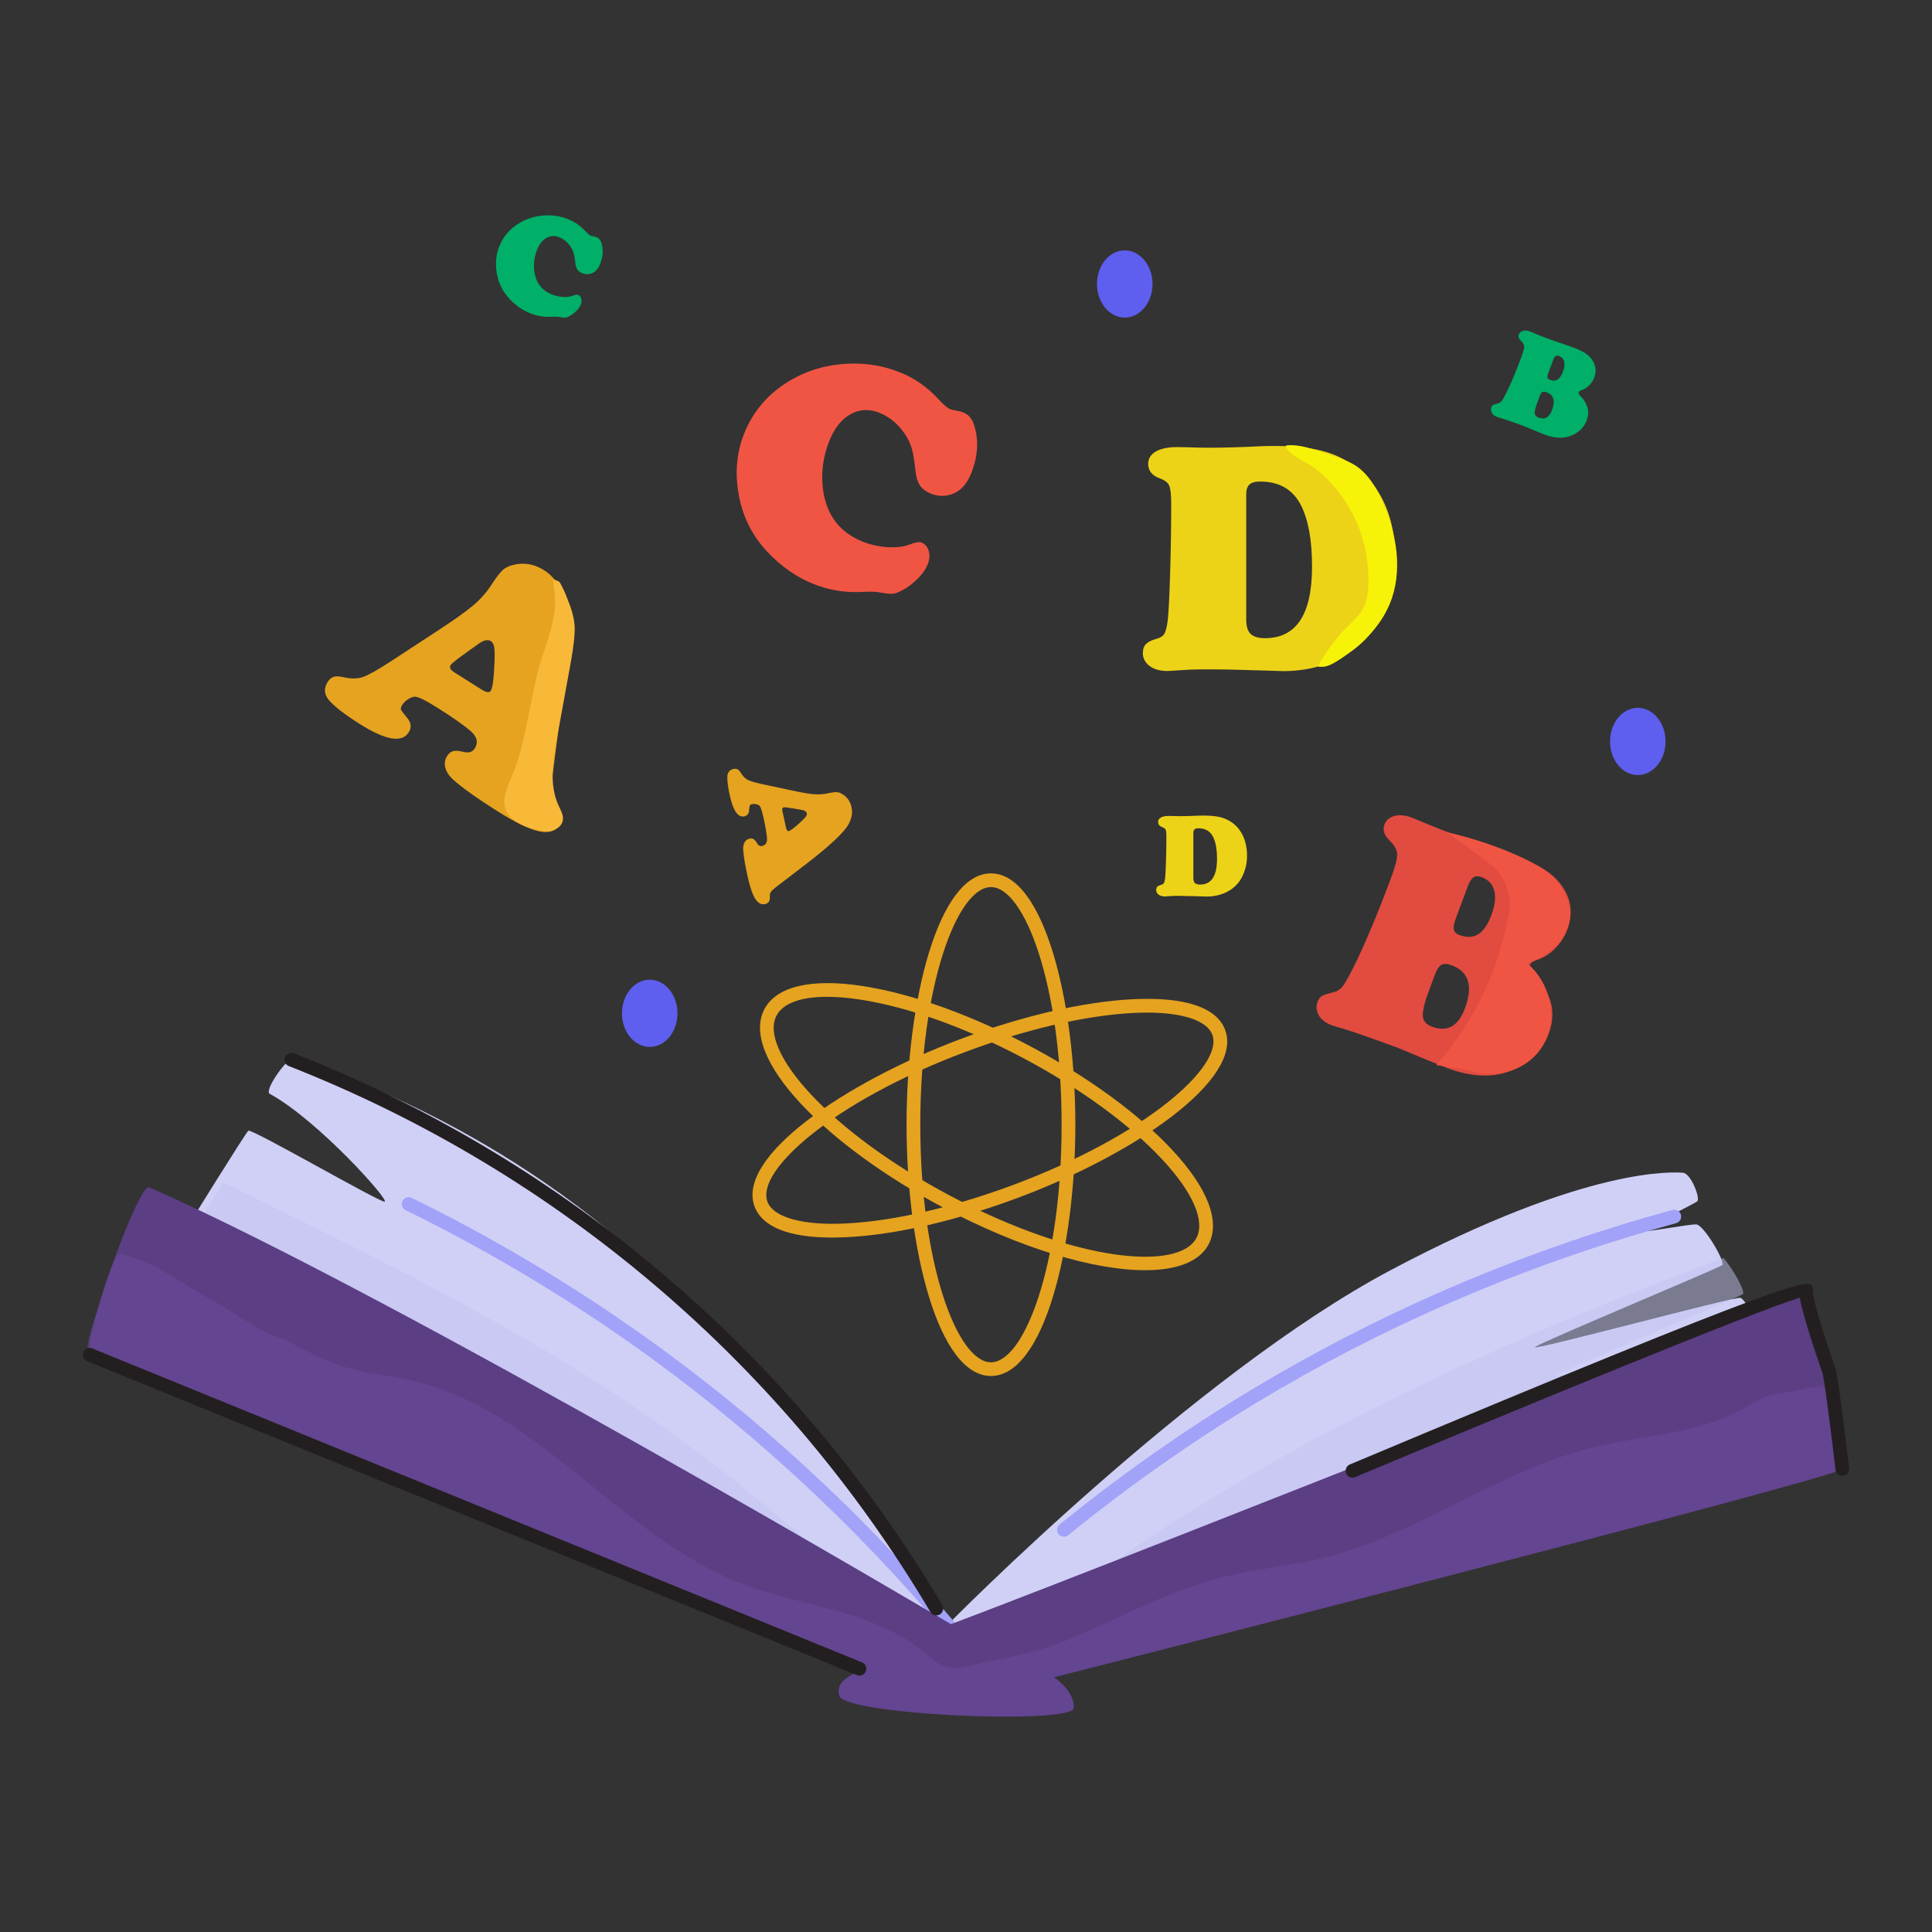 <svg xmlns="http://www.w3.org/2000/svg" id="Layer_1" viewBox="0 0 70 70"><rect x="0" y="0" width="70" height="70" fill="#333333" stroke="none"/><g><g><path d="m34.353 58.85s8.891-9.042 16.046-12.837c7.155-3.795 10.284-3.541 10.576-3.522.291.018.638.929.521 1.032-.116.103-1.631.821-1.907 1.065-.107.094 1.604-.241 1.873-.225.269.017 1.064 1.362.937 1.474-.127.112-6.596 2.803-6.785 2.97-.19.168 7.291-1.851 7.45-1.785.159.066.68.932.67 1.091s-28.213 10.902-29.382 10.738z" fill="#d0d0f7"></path></g><g><path d="m6.809 44.42s2.081-3.358 2.188-3.452c.107-.094 4.685 2.556 4.933 2.571.248.015-2.404-2.953-4.159-3.909-.208-.113.59-1.246.787-1.234.197.012 6.583 1.743 12.661 7.186 6.078 5.442 11.239 13.265 11.239 13.265s-6.866-2.994-14.624-6.277c-7.759-3.283-13.023-8.149-13.023-8.149z" fill="#d0d0f7"></path></g><g><g><path d="m35.904 49.855c-1.914 0-3.058-4.63-3.058-9.106 0-4.475 1.144-9.105 3.058-9.105 1.914 0 3.058 4.63 3.058 9.105-0 4.476-1.144 9.106-3.058 9.106zm0-17.714c-1.211 0-2.56 3.535-2.56 8.608 0 5.073 1.349 8.609 2.56 8.609 1.211 0 2.56-3.535 2.56-8.609 0-5.072-1.349-8.608-2.56-8.608z" fill="#e5a320"></path></g><g><path d="m30.151 44.839c-1.566 0-2.533-.384-2.811-1.124-.673-1.792 3.259-4.491 7.45-6.064 2.238-.84 4.449-1.354 6.227-1.446 1.891-.097 3.063.284 3.372 1.109.673 1.793-3.259 4.491-7.45 6.064-2.238.84-4.449 1.354-6.227 1.446-.195.01-.383.015-.562.015zm11.402-8.151c-.164 0-.334.005-.51.015-1.728.089-3.886.592-6.078 1.415-4.75 1.782-7.585 4.288-7.159 5.422.216.575 1.3.872 2.881.786 1.728-.089 3.886-.592 6.078-1.415 4.75-1.782 7.585-4.288 7.159-5.422-.192-.511-1.064-.801-2.37-.801zm-6.676 1.197h.006z" fill="#e5a320"></path></g><g><path d="m41.486 46.022c-1.843 0-4.515-.787-7.299-2.263-2.114-1.121-3.953-2.462-5.178-3.778-1.284-1.379-1.75-2.593-1.312-3.42.436-.825 1.702-1.122 3.567-.834 1.776.275 3.919 1.043 6.034 2.164 2.114 1.121 3.953 2.462 5.178 3.778 1.284 1.379 1.75 2.593 1.312 3.42-.334.63-1.158.933-2.301.933zm-11.515-9.906c-.952 0-1.599.233-1.835.679-.326.615.125 1.653 1.237 2.847 1.188 1.276 2.98 2.583 5.046 3.678 4.548 2.41 8.289 2.739 8.928 1.536.326-.615-.125-1.653-1.237-2.847-1.188-1.276-2.98-2.583-5.046-3.678-2.067-1.095-4.154-1.845-5.877-2.111-.446-.069-.853-.103-1.216-.103z" fill="#e5a320"></path></g></g><g><path d="m38.549 55.677c-.072 0-.144-.031-.193-.091-.087-.107-.07-.263.036-.351 2.45-1.992 5.072-3.803 7.794-5.381 4.501-2.61 9.349-4.634 14.411-6.016.134-.034.27.043.306.175.036.132-.042.269-.174.305-5.021 1.371-9.83 3.378-14.293 5.966-2.7 1.566-5.301 3.362-7.73 5.339-.046.037-.102.055-.157.055z" fill="#a2a2f9"></path></g><g opacity=".5"><path d="m63.811 48.074c-.159-.066-7.642 1.943-7.452 1.776.19-.168 6.662-2.85 6.789-2.962.1-.088-.373-.945-.709-1.31-9.265 3.438-18.353 7.711-25.993 13.957 5.842-1.794 28.025-10.228 28.034-10.369.01-.159-.51-1.025-.669-1.092z" fill="#c2c2ef"></path></g><g><path d="m34.511 59.323c-.071 0-.141-.03-.191-.088-3.378-4.027-7.244-7.585-11.492-10.576-2.568-1.808-5.304-3.427-8.132-4.811-.123-.06-.174-.21-.114-.333.061-.122.212-.174.333-.114 2.852 1.396 5.611 3.028 8.2 4.852 4.283 3.015 8.181 6.602 11.587 10.662.088.106.075.262-.031.351-.047.039-.104.058-.16.058z" fill="#a2a2f9"></path></g><g opacity=".5"><path d="m23.191 51.114c-4.748-3.247-9.953-5.727-15.098-8.273-.636 1.007-1.45 2.321-1.45 2.321s5.265 4.866 13.023 8.149c5.393 2.282 10.351 4.423 12.876 5.517-2.944-2.779-6.008-5.428-9.351-7.715z" fill="#c2c2ef"></path></g><g><path d="m5.408 43.016c-.391-.173-2.48 5.706-2.159 6.069.321.363 27.755 11.224 27.889 11.376.134.151-.919.282-.726.981.194.699 8.455 1.052 8.493.438.038-.614-.717-1.108-.717-1.108s28.137-7.17 28.563-7.546c.426-.377-1.026-6.474-1.311-6.491-.285-.018-22.645 8.953-30.984 12.112-0.0 0-20.013-11.844-29.048-15.83z" fill="#5b3e84"></path></g><g opacity=".34"><path d="m4.285 45.461c-.097.049-.137.204-.272.524-.195.463-.33.968-.471 1.45-.082.281-.538 1.373-.293 1.649.321.363 27.755 11.224 27.889 11.376.134.151-.919.282-.726.981.194.699 8.455 1.052 8.493.438.038-.614-.717-1.108-.717-1.108s28.137-7.17 28.563-7.546c.331-.293-.045-1.604-.105-1.949-.094-.545-.027-.887-.511-1.012-.373-.096-1.076.144-1.463.195-.243.032-.489.065-.719.151-.256.095-.483.251-.718.388-1.669.972-3.702.994-5.577 1.458-3.387.838-6.272 3.134-9.658 3.975-1.273.316-2.593.42-3.863.752-2.007.526-3.809 1.593-5.732 2.341-.997.387-1.973.53-3.001.765-.883.202-1.11.275-1.844-.361-.759-.658-1.703-1.081-2.652-1.387-1.322-.425-2.706-.652-4.003-1.15-4.423-1.697-7.396-6.353-12.022-7.379-.728-.162-1.477-.226-2.196-.427-.848-.237-1.631-.658-2.406-1.076-.862-.216-1.826-.984-2.613-1.408-.902-.486-1.911-1.258-2.889-1.557-.28-.086-.411-.127-.496-.083z" fill="#7553aa"></path></g><g><path d="m50.58 37.939-.734-.267c-.516-.185-.896-.313-1.137-.387-.219-.06-.373-.108-.465-.142-.223-.083-.377-.204-.467-.366-.086-.16-.099-.319-.041-.476.038-.102.091-.173.16-.214.07-.041.219-.088.446-.145.133-.033.249-.121.346-.261.097-.139.265-.455.503-.948.365-.769.765-1.734 1.199-2.896.158-.427.236-.72.231-.883-.004-.16-.093-.326-.267-.494-.202-.192-.266-.386-.193-.583.06-.16.181-.264.363-.313.182-.048.386-.03.612.054.123.046.28.111.469.192.316.134.659.27 1.03.409.273.102.815.292 1.625.569.253.086.483.167.686.243.485.181.861.365 1.129.554.268.19.476.418.626.684.244.436.272.907.084 1.413-.094.252-.238.476-.433.677-.195.198-.408.336-.64.412-.165.054-.263.123-.295.207-.034.091.014.196.144.315.254.231.45.535.589.91.14.389.128.806-.038 1.251-.195.524-.565.931-1.109 1.223-.719.383-1.575.391-2.566.021-.134-.051-.462-.183-.984-.399-.474-.197-.765-.319-.874-.363zm1.414-2.641-.193.519c-.178.477-.261.807-.251.99.011.183.122.313.333.392.554.207.952-.015 1.194-.663.301-.809.142-1.329-.477-1.56-.16-.059-.285-.066-.372-.019-.087.046-.165.16-.233.342zm1.173-3.149-.42 1.127c-.066.178-.09.313-.073.402.018.089.086.156.198.198.269.1.499.091.688-.027.189-.119.35-.354.481-.708.128-.342.16-.632.099-.868-.061-.237-.212-.4-.452-.49-.127-.048-.228-.045-.305.009-.076.052-.148.171-.217.357z" fill="#e24b40"></path></g><g><path d="m20.298 25.916-.329 2.586c-.028.239-.031.407-.007.502.023.095.089.191.198.288.214.185.257.38.128.584-.151.24-.405.321-.761.244-.356-.078-.863-.325-1.52-.739-.743-.47-1.274-.85-1.593-1.137-.145-.134-.238-.276-.278-.428-.039-.152-.019-.292.062-.42.062-.099.136-.159.221-.181.086-.023.212-.014.379.029.188.044.321.004.4-.121.139-.221.088-.435-.154-.642-.261-.221-.651-.495-1.171-.822-.437-.276-.715-.416-.834-.416-.073-.001-.157.029-.25.089-.094.06-.165.13-.215.21-.046.072-.061.127-.047.166.015.04.083.132.207.279.163.186.189.367.076.545-.247.392-.839.291-1.775-.301-.533-.336-.901-.619-1.105-.85-.187-.215-.206-.438-.059-.672.065-.101.139-.164.226-.189.087-.023.209-.017.37.02.261.059.49.055.686-.011.196-.068.538-.261 1.024-.578l1.658-1.085c.609-.397 1.045-.707 1.308-.929.262-.223.48-.467.651-.731.182-.28.323-.466.424-.556.101-.09.239-.155.414-.191.372-.086.734-.018 1.086.204.332.209.567.539.705.99.197.621.155 2.041-.124 4.262zm-3.825-1.548.967.61c.177.113.292.129.341.051.069-.109.113-.453.135-1.032.011-.264.007-.449-.011-.552-.017-.103-.059-.175-.124-.217-.119-.075-.287-.026-.505.143-.032.021-.153.109-.364.261-.349.248-.545.404-.587.47-.052.082-.003.171.148.266z" fill="#e5a320"></path></g><g><path d="m32.619 13.493c.525.215.985.538 1.381.968.186.202.323.322.414.359.065.026.176.052.333.079.051.009.106.024.163.048.188.077.315.23.386.461.174.558.136 1.147-.118 1.766-.178.435-.458.693-.839.773-.206.041-.41.021-.611-.061-.184-.075-.317-.176-.4-.302-.083-.126-.137-.312-.162-.557-.039-.348-.081-.604-.127-.768-.047-.164-.12-.325-.219-.483-.249-.387-.565-.659-.946-.815-.371-.152-.719-.138-1.047.041-.328.18-.583.494-.767.944-.253.619-.328 1.25-.226 1.893.144.861.612 1.454 1.403 1.777.292.12.6.189.927.209.325.019.599-.016.82-.106.19-.074.328-.093.415-.057.125.052.209.155.252.308.043.154.03.313-.038.478-.085.209-.244.417-.476.625-.232.208-.467.349-.703.425-.101.03-.28.019-.536-.03-.148-.03-.357-.038-.627-.022-.638.037-1.244-.062-1.82-.297-.601-.245-1.146-.625-1.632-1.139-.567-.597-.92-1.303-1.058-2.115-.139-.791-.067-1.531.214-2.218.327-.799.872-1.426 1.638-1.882.667-.396 1.408-.603 2.227-.621.623-.015 1.215.093 1.777.323z" fill="#f05543"></path></g><g><path d="m43.928 24.253h-.42c-.245 0-.519.012-.822.035-.191.016-.323.023-.397.023-.261 0-.472-.06-.636-.181s-.245-.278-.245-.472c0-.136.036-.242.108-.318.072-.076.19-.137.353-.184.156-.039.261-.102.315-.19s.097-.258.128-.51c.031-.292.059-.859.085-1.703.025-.844.038-1.682.038-2.514 0-.327-.025-.544-.076-.653s-.169-.196-.356-.262c-.268-.101-.402-.274-.402-.519 0-.191.092-.339.277-.446s.442-.16.773-.16c.109 0 .237.002.385.006.327.012.564.017.712.017.556 0 1.184-.017 1.884-.052.148-.008.332-.012.554-.012.89 0 1.594.101 2.111.303.77.303 1.349.813 1.738 1.528.346.63.519 1.38.519 2.251 0 .439-.064.88-.192 1.321-.128.441-.301.823-.519 1.146-.451.653-1.073 1.112-1.866 1.376-.467.156-.964.233-1.493.233l-.706-.023-.607-.017c-.47-.016-.885-.023-1.242-.023zm1.225-6.322v4.514c0 .245.052.419.157.522.105.103.28.155.525.155 1.135 0 1.703-.863 1.703-2.59 0-.953-.132-1.691-.397-2.216-.292-.579-.785-.869-1.481-.869-.187 0-.318.037-.394.111s-.114.198-.114.373z" fill="#edd318"></path></g><g><path d="m29.162 31.339-1.053.808c-.097.076-.158.135-.184.178-.026.042-.037.1-.033.174.009.144-.046.229-.166.257-.141.031-.261-.032-.361-.189-.1-.157-.192-.428-.278-.815-.097-.437-.15-.765-.16-.985-.004-.099.014-.185.055-.254.041-.068.099-.111.174-.127.058-.014.106-.008.145.016.038.021.08.072.125.147.051.085.114.119.187.102.129-.029.189-.124.177-.286-.014-.173-.055-.412-.122-.718-.057-.257-.106-.408-.148-.451-.027-.027-.067-.046-.122-.057-.055-.013-.106-.013-.153-.003-.042.01-.069.023-.077.043-.009.019-.017.078-.027.174-.008.126-.065.201-.17.225-.23.051-.405-.2-.528-.751-.069-.313-.099-.546-.089-.704.011-.144.085-.232.223-.262.059-.014.109-.008.149.014.039.024.081.07.125.142.072.116.156.198.251.244.094.048.286.101.575.163l.987.21c.362.078.63.125.805.141.175.015.341.006.498-.026.167-.036.284-.052.353-.047.069.003.141.03.217.082.164.102.27.257.316.464.043.195.008.4-.105.61-.155.295-.682.789-1.585 1.483zm-.812-1.938.125.569c.023.105.058.152.104.141.064-.014.205-.121.422-.321.1-.091.165-.157.196-.201.031-.045.042-.085.034-.123-.016-.069-.093-.113-.233-.13-.019-.005-.094-.017-.225-.039-.215-.038-.341-.052-.38-.043-.049.011-.063.059-.043.148z" fill="#e5a320"></path></g><g><path d="m42.797 32.458h-.151c-.088 0-.187.004-.296.013-.069.006-.116.009-.143.009-.094 0-.17-.022-.228-.065-.059-.044-.088-.1-.088-.17 0-.049.013-.087.038-.115.026-.027.069-.049.127-.066.056-.014.094-.036.114-.068.019-.031.035-.092.046-.184.011-.105.021-.309.031-.612.009-.303.014-.605.014-.904 0-.118-.009-.195-.027-.234-.018-.04-.061-.071-.128-.095-.097-.036-.145-.098-.145-.187 0-.068.033-.122.1-.16.067-.038.159-.057.278-.057.039 0 .085.001.139.002.117.004.203.007.256.007.2 0 .426-.007.678-.019.053-.003.12-.004.199-.004.32 0 .574.036.759.109.277.109.486.293.626.549.124.226.187.497.187.81 0 .158-.023.317-.07.475s-.108.296-.187.412c-.162.235-.386.4-.671.495-.168.056-.347.085-.537.085l-.254-.009-.218-.006c-.169-.006-.318-.009-.447-.009zm.44-2.274v1.623c0 .088.019.151.057.188.037.037.101.055.189.055.408 0 .612-.31.612-.931 0-.342-.047-.609-.142-.797-.105-.208-.282-.312-.533-.312-.067 0-.114.013-.142.04-.027.026-.041.071-.041.134z" fill="#edd318"></path></g><g><path d="m55.205 15.435-.302-.11c-.212-.076-.368-.13-.469-.159-.09-.025-.153-.045-.191-.058-.091-.035-.156-.085-.193-.152-.034-.066-.039-.131-.016-.196.016-.042.036-.071.066-.087.028-.017.089-.037.184-.059.054-.015.102-.051.142-.108s.109-.188.208-.391c.15-.316.315-.713.493-1.192.066-.177.097-.297.094-.364-0-.067-.037-.134-.109-.204-.084-.079-.11-.159-.08-.239.025-.066.075-.11.15-.129.075-.02.158-.013.252.022.051.019.115.045.193.08.13.054.271.111.424.168.113.042.336.12.669.233.105.036.199.069.283.1.199.075.355.152.465.228.11.079.196.172.258.283.101.179.112.373.035.581-.038.103-.099.196-.179.278-.079.083-.167.139-.261.17-.07.022-.11.051-.122.086-.014.037.006.081.059.13.105.095.186.22.243.374.059.16.054.332-.014.515-.08.216-.233.384-.458.504-.296.157-.647.161-1.057.009-.055-.02-.191-.075-.405-.163-.195-.082-.315-.131-.361-.15zm.584-1.088-.08.214c-.073.196-.108.332-.104.407.004.075.051.129.137.161.228.085.392-.006.492-.273.124-.333.059-.547-.197-.643-.066-.024-.117-.027-.153-.009-.036.019-.068.067-.096.142zm.483-1.297-.173.464c-.028.074-.038.129-.03.166.007.036.034.063.081.081.111.042.206.038.284-.011.077-.049.144-.146.198-.292.053-.141.065-.261.041-.358-.025-.097-.087-.164-.187-.201-.052-.02-.095-.018-.125.003-.032.021-.061.071-.089.148z" fill="#00af68"></path></g><g><path d="m20.6 7.949c.234.095.438.238.614.43.083.089.144.143.183.159.029.012.079.023.149.035.022.004.047.011.072.021.083.033.139.101.172.204.077.248.059.509-.053.784-.079.193-.202.308-.372.343-.091.018-.183.01-.271-.027-.083-.033-.141-.078-.178-.134-.037-.055-.061-.138-.072-.247-.017-.155-.036-.268-.057-.341-.02-.073-.053-.145-.097-.215-.11-.172-.25-.293-.42-.362-.164-.068-.319-.061-.465.017-.145.08-.259.22-.34.42-.113.275-.146.555-.1.84.064.383.271.645.623.789.129.053.266.084.412.093.144.009.265-.007.364-.047.084-.033.145-.042.184-.026.056.022.093.069.112.137.019.068.012.139-.017.213-.038.092-.107.186-.211.277-.102.093-.207.156-.312.189-.044.014-.124.01-.239-.014-.065-.014-.157-.017-.278-.01-.283.017-.552-.027-.809-.132-.266-.109-.508-.277-.724-.505-.252-.265-.408-.578-.47-.939-.061-.352-.031-.68.094-.986.145-.356.388-.634.729-.836.296-.176.625-.268.989-.276.277-.006.54.042.789.144z" fill="#00af68"></path></g><g><path d="m20.032 22.504c-.096.46-.263.909-.405 1.354-.447 1.401-.508 2.916-1.082 4.27-.156.368-.353.765-.238 1.148.137.46.656.679 1.125.784.185.042.379.075.564.033.185-.042.361-.178.396-.365.034-.186-.073-.365-.152-.536-.35-.754-.208-1.635-.059-2.453.152-.836.304-1.672.457-2.508.083-.454.166-.911.184-1.373.012-.312-.07-.654-.18-.944-.088-.231-.185-.497-.304-.713-.034-.062-.039-.091-.101-.138-.017-.013-.208-.082-.206-.069.04.267.081.535.081.805-0.0.238-.03.473-.079.704z" fill="#f9b938"></path></g><g><path d="m48.728 18.141c.592.894.894 1.976.851 3.046-.013.323-.06.656-.229.932-.121.198-.298.355-.463.518-.45.444-.834.954-1.136 1.509.242.064.49-.064.701-.197.805-.506 1.535-1.188 1.9-2.065.491-1.18.256-2.551-.265-3.718-.23-.515-.533-1.026-1.012-1.322-.2-.123-.423-.204-.645-.278-.524-.174-1.288-.507-1.844-.423.029.316.831.634 1.075.83.413.332.775.726 1.067 1.168z" fill="#f7f308"></path></g><g><path d="m52.436 30.155c.962.219 1.73.498 2.273.725 1.231.513 1.559.861 1.746 1.12.144.2.479.665.428 1.252-.062.719-.682 1.359-1.548 1.647 1.005.876 1.122 2.336.395 3.228-.582.715-1.639.981-2.602.626-.362-.055-.725-.11-1.087-.165.614-.699 1.47-1.848 2.075-3.459.28-.745.452-1.445.556-2.063.117-.693-.168-1.389-.734-1.805z" fill="#f05543"></path></g><g><ellipse cx="40.752" cy="10.289" fill="#5e5eef" rx="1.006" ry="1.218"></ellipse></g><g><ellipse cx="59.34" cy="26.864" fill="#5e5eef" rx="1.006" ry="1.218"></ellipse></g><g><ellipse cx="23.541" cy="36.714" fill="#5e5eef" rx="1.006" ry="1.218"></ellipse></g><g><path d="m31.138 60.709c-.032 0-.063-.006-.094-.018l-27.889-11.375c-.127-.052-.189-.197-.137-.325.052-.127.199-.189.324-.136l27.889 11.375c.127.052.189.197.137.325-.039.096-.132.155-.23.155z" fill="#231f20"></path></g><g><path d="m33.926 58.531c-.085 0-.168-.044-.214-.122-2.76-4.657-6.269-8.768-10.429-12.217-3.847-3.19-8.16-5.736-12.817-7.566-.128-.05-.191-.194-.141-.323.051-.126.196-.191.323-.14 4.707 1.848 9.066 4.421 12.953 7.645 4.204 3.486 7.75 7.639 10.539 12.345.07.119.031.271-.087.341-.04.023-.084.035-.127.035z" fill="#231f20"></path></g><g><path d="m49.004 53.539c-.097 0-.19-.057-.229-.153-.053-.126.006-.272.133-.326 16.546-6.942 16.632-6.722 16.761-6.431.019.046.025.097.017.146h0c-.007.055-.003.453.803 2.771l.024.067c.043.125.193 1.131.486 3.582.017.136-.081.26-.217.276-.138.013-.26-.081-.277-.218-.371-3.103-.463-3.476-.466-3.491l-.019-.053c-.561-1.614-.75-2.342-.809-2.691-1.561.466-10.277 4.053-16.11 6.5-.032.014-.064.019-.096.019z" fill="#231f20"></path></g></g></svg>